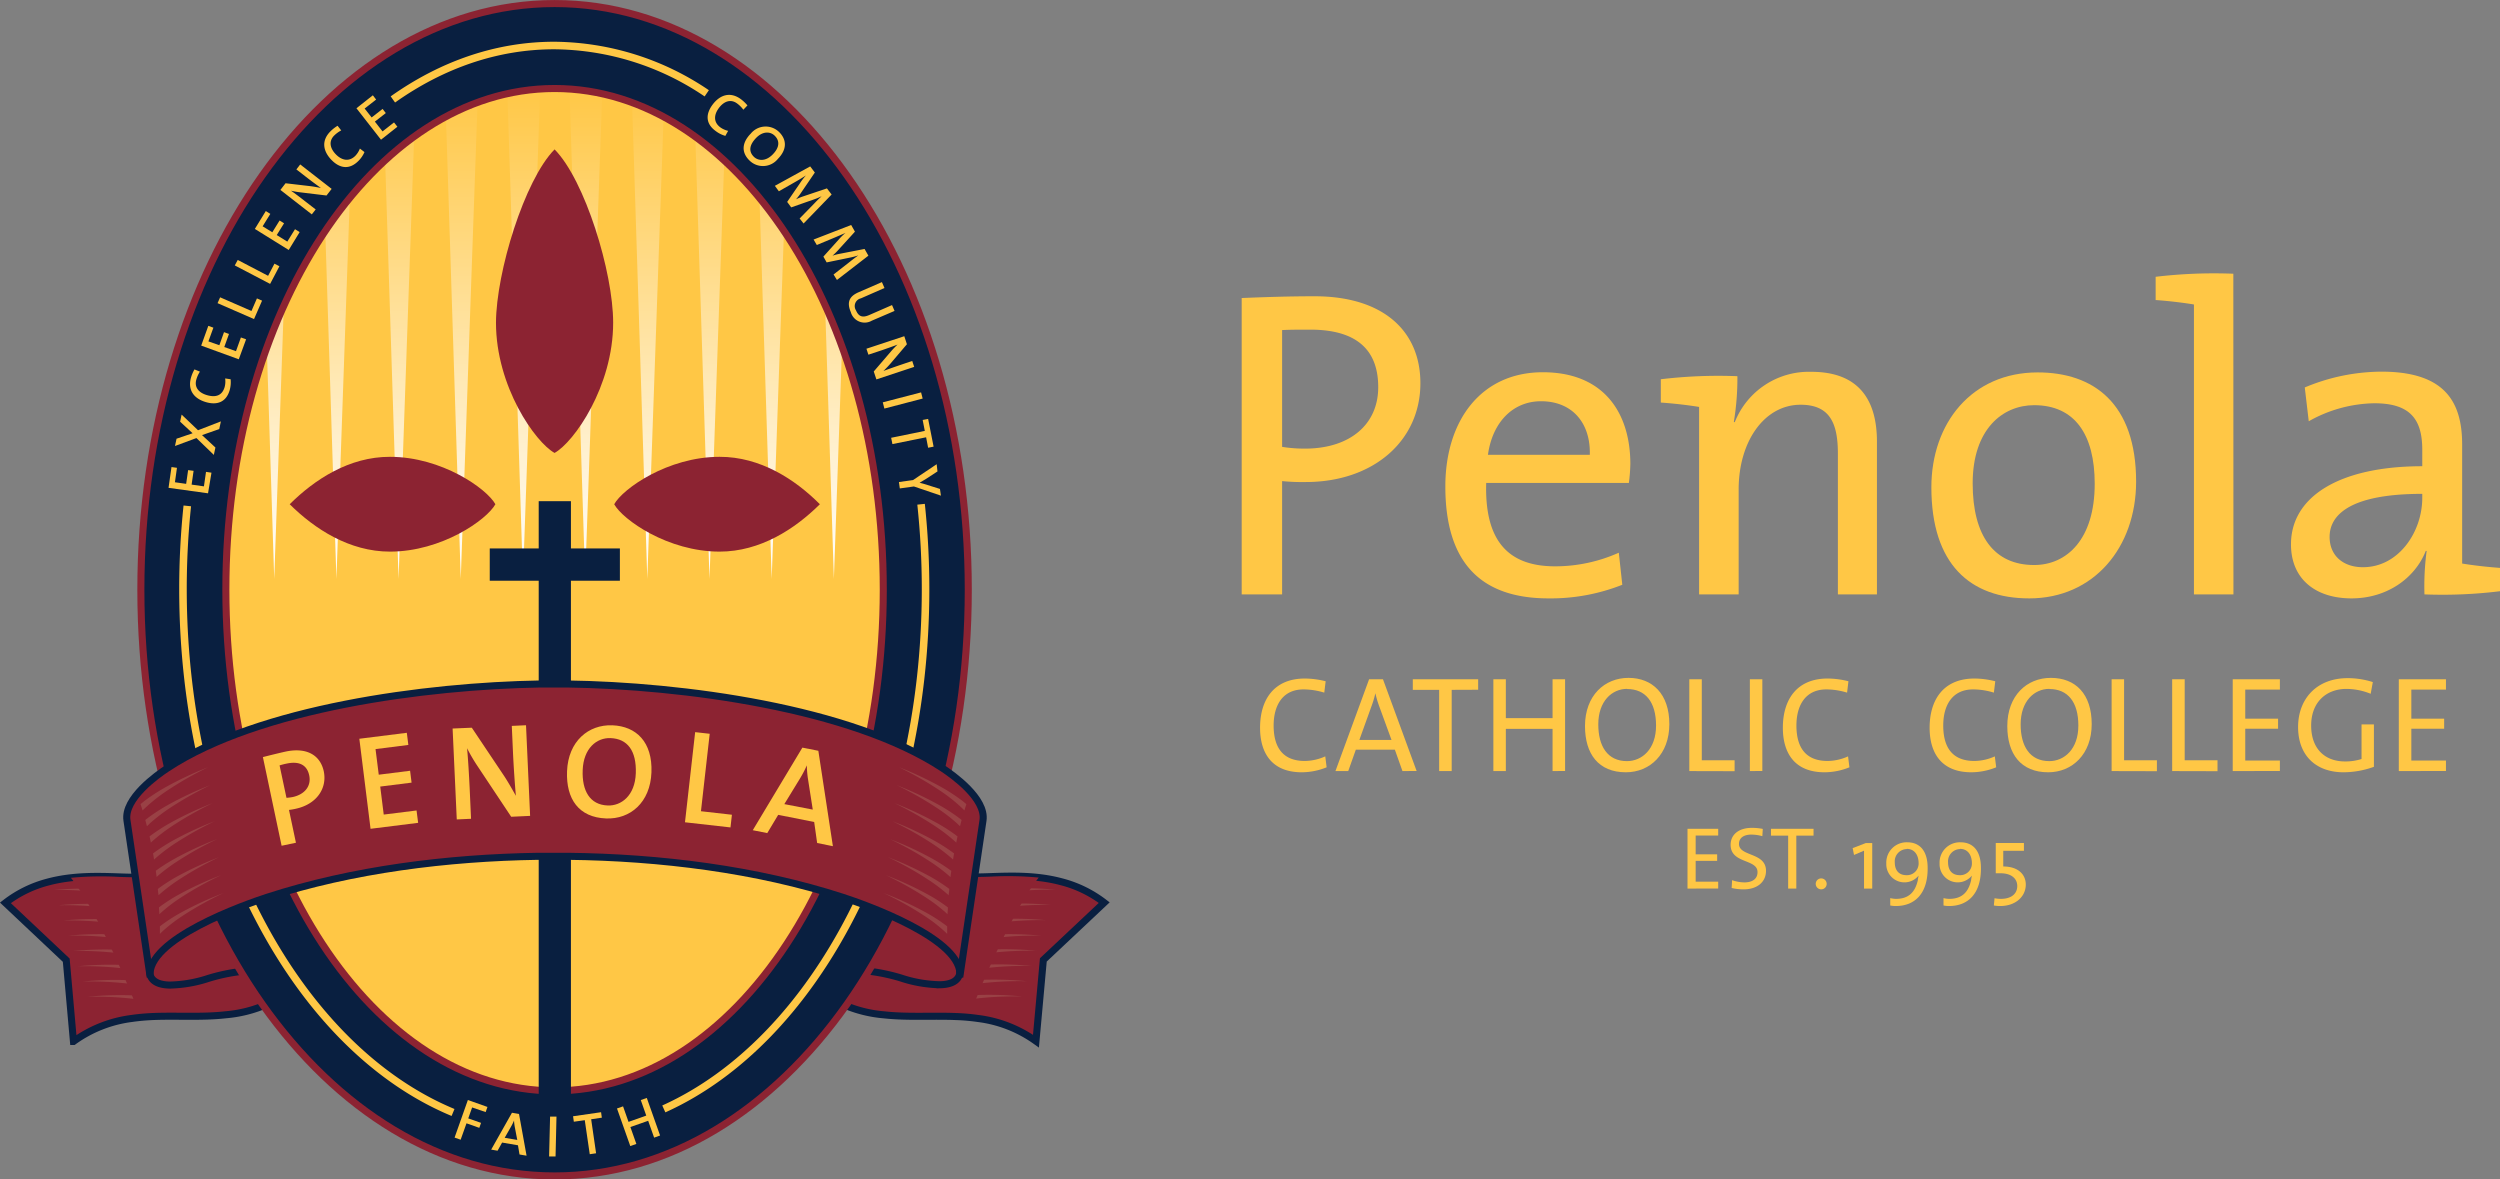 <?xml version="1.0" encoding="UTF-8"?>
<svg xmlns="http://www.w3.org/2000/svg" xmlns:xlink="http://www.w3.org/1999/xlink" viewBox="0 0 457.02 215.61">
  <rect x="0" y="0" width="457.02" height="215.61" fill="#808080" stroke="none"/>
  <defs>
    <style>.cls-1,.cls-21{fill:none;}.cls-2{isolation:isolate;}.cls-23,.cls-3,.cls-5,.cls-6{fill:#8c2332;}.cls-3,.cls-6{stroke:#091f40;}.cls-20,.cls-21,.cls-3,.cls-6{stroke-miterlimit:10;}.cls-20,.cls-3,.cls-6{stroke-width:1.29px;}.cls-4{fill:#994145;}.cls-5,.cls-6,.cls-9{mix-blend-mode:multiply;}.cls-7{fill:#ffc745;}.cls-8{clip-path:url(#clip-path);}.cls-10{fill:url(#linear-gradient);}.cls-11{fill:url(#linear-gradient-2);}.cls-12{fill:url(#linear-gradient-3);}.cls-13{fill:url(#linear-gradient-4);}.cls-14{fill:url(#linear-gradient-5);}.cls-15{fill:url(#linear-gradient-6);}.cls-16{fill:url(#linear-gradient-7);}.cls-17{fill:url(#linear-gradient-8);}.cls-18{fill:url(#linear-gradient-9);}.cls-19{fill:url(#linear-gradient-10);}.cls-20,.cls-22{fill:#091f40;}.cls-20{stroke:#8c2332;}.cls-21{stroke:#ffc745;stroke-width:1.38px;}</style>
    <clipPath id="clip-path" transform="translate(-69.62 -312.82)">
      <ellipse class="cls-1" cx="171.04" cy="420.63" rx="67.86" ry="99.39"></ellipse>
    </clipPath>
    <linearGradient id="linear-gradient" x1="95.74" y1="105.84" x2="95.74" y2="15.96" gradientUnits="userSpaceOnUse">
      <stop offset="0" stop-color="#fff"></stop>
      <stop offset="1" stop-color="#ffc745"></stop>
    </linearGradient>
    <linearGradient id="linear-gradient-2" x1="84.38" y1="105.84" x2="84.38" y2="15.96" xlink:href="#linear-gradient"></linearGradient>
    <linearGradient id="linear-gradient-3" x1="73.01" y1="105.84" x2="73.01" y2="15.96" xlink:href="#linear-gradient"></linearGradient>
    <linearGradient id="linear-gradient-4" x1="61.64" y1="105.84" x2="61.64" y2="15.96" xlink:href="#linear-gradient"></linearGradient>
    <linearGradient id="linear-gradient-5" x1="50.27" y1="105.84" x2="50.27" y2="15.96" xlink:href="#linear-gradient"></linearGradient>
    <linearGradient id="linear-gradient-6" x1="152.58" y1="105.84" x2="152.58" y2="15.96" xlink:href="#linear-gradient"></linearGradient>
    <linearGradient id="linear-gradient-7" x1="141.21" y1="105.84" x2="141.21" y2="15.96" xlink:href="#linear-gradient"></linearGradient>
    <linearGradient id="linear-gradient-8" x1="129.85" y1="105.84" x2="129.85" y2="15.96" xlink:href="#linear-gradient"></linearGradient>
    <linearGradient id="linear-gradient-9" x1="118.48" y1="105.84" x2="118.48" y2="15.96" xlink:href="#linear-gradient"></linearGradient>
    <linearGradient id="linear-gradient-10" x1="107.11" y1="105.84" x2="107.11" y2="15.96" xlink:href="#linear-gradient"></linearGradient>
  </defs>
  <title>penola_id_hor_cmyk_rev</title>
  <g class="cls-2">
    <g id="Layer_1" data-name="Layer 1">
      <path class="cls-3" d="M231.87,466.71a5.64,5.64,0,0,0,2.18,4.13c2.68,1.94,7.4,2.07,10.9,2.23,2.66.12,4.44.05,5.85,0,4-.14,8.41-.25,12.88.95a21.67,21.67,0,0,1,7.8,3.81L260.35,488.3,259,503.15A23.06,23.06,0,0,0,248.36,499a36.44,36.44,0,0,0-3.81-.34c-4.44-.19-9,.16-13.33-.32a23.57,23.57,0,0,1-7.55-1.92c-1.09-.55-3.18-1.9-2.42-3.8C224.56,484.26,231.87,466.71,231.87,466.71Z" transform="translate(-69.62 -312.82)"></path>
      <path class="cls-4" d="M250.41,476.63a31.4,31.4,0,0,1,4-.76,62.15,62.15,0,0,1,8.19-.41,61.17,61.17,0,0,0-8.24-.2,32.39,32.39,0,0,0-4.14.47c-.27,0-.53.11-.8.18,0,.35-.07.71-.11,1.06C249.66,476.85,250,476.73,250.41,476.63Z" transform="translate(-69.62 -312.82)"></path>
      <path class="cls-4" d="M249.54,479.41a29.57,29.57,0,0,1,4-.76,60.25,60.25,0,0,1,8.18-.4,61.17,61.17,0,0,0-8.24-.21,30.36,30.36,0,0,0-4.13.47l-.27.06c0,.34-.11.68-.17,1Z" transform="translate(-69.62 -312.82)"></path>
      <path class="cls-4" d="M248.68,482.19a29.14,29.14,0,0,1,4-.76,61.84,61.84,0,0,1,8.17-.39,62.66,62.66,0,0,0-8.23-.22,30.08,30.08,0,0,0-4,.45c-.07.33-.15.67-.22,1Z" transform="translate(-69.62 -312.82)"></path>
      <path class="cls-4" d="M247.82,485a30.57,30.57,0,0,1,4-.75,61.83,61.83,0,0,1,8.17-.38,60.92,60.92,0,0,0-8.22-.23A31.51,31.51,0,0,0,248,484c-.08.32-.18.65-.26,1Z" transform="translate(-69.62 -312.82)"></path>
      <path class="cls-4" d="M250.92,487a61.75,61.75,0,0,1,8.17-.37,60.92,60.92,0,0,0-8.22-.24,32,32,0,0,0-3.62.39c-.09.32-.18.64-.29,1A29.12,29.12,0,0,1,250.92,487Z" transform="translate(-69.62 -312.82)"></path>
      <path class="cls-4" d="M246.09,490.52a29.12,29.12,0,0,1,4-.75,61.67,61.67,0,0,1,8.16-.36,62.41,62.41,0,0,0-8.21-.25,32.12,32.12,0,0,0-3.64.39c-.11.33-.21.66-.33,1Z" transform="translate(-69.62 -312.82)"></path>
      <path class="cls-4" d="M245.22,493.29a30.55,30.55,0,0,1,4-.74,61.45,61.45,0,0,1,8.15-.35,62.26,62.26,0,0,0-8.2-.26,31,31,0,0,0-3.82.41c-.13.35-.26.69-.4,1Z" transform="translate(-69.62 -312.82)"></path>
      <path class="cls-4" d="M248.27,494.72a28.86,28.86,0,0,0-4.12.46h0l-.5,1.11.73-.22a30.4,30.4,0,0,1,4-.74,61.45,61.45,0,0,1,8.15-.34A60.58,60.58,0,0,0,248.27,494.72Z" transform="translate(-69.62 -312.82)"></path>
      <path class="cls-5" d="M231.87,466.71a5.64,5.64,0,0,0,2.18,4.13c2.68,1.94,7.4,2.07,10.9,2.23,2.66.12,4.44.05,5.85,0a58.25,58.25,0,0,1,8.71.18c-3.88,4.78-9,15.94-11.93,23.37-.5-.05-1-.1-1.52-.12-4.6-.23-9.34.08-13.8-.45a25.06,25.06,0,0,1-7.83-2c-.91-.45-2.46-1.43-2.66-2.77C225.27,482.56,231.87,466.71,231.87,466.71Z" transform="translate(-69.62 -312.82)"></path>
      <path class="cls-6" d="M221.25,492.59l8.54-21.49c5.6,1.16,14.9,7.78,15.38,17.41-.41.92.16,1.84-.25,2.75-.63,1.39-2.48,1.56-3.46,1.58a23.93,23.93,0,0,1-7.15-1.24,34.31,34.31,0,0,0-6.93-1.35,8.62,8.62,0,0,0-4.79.77A3.23,3.23,0,0,0,221.25,492.59Z" transform="translate(-69.62 -312.82)"></path>
      <path class="cls-3" d="M110.22,466.76a5.67,5.67,0,0,1-2.19,4.13c-2.68,1.95-7.39,2.07-10.9,2.23-2.66.12-4.43.05-5.84,0-4-.14-8.42-.25-12.89.94a21.55,21.55,0,0,0-7.79,3.81l11.12,10.48,1.32,14.86A23.11,23.11,0,0,1,93.72,499c1.25-.18,2.52-.29,3.82-.35,4.43-.18,9,.17,13.33-.32a23.5,23.5,0,0,0,7.54-1.91c1.1-.56,3.18-1.9,2.43-3.81C117.52,484.31,110.22,466.76,110.22,466.76Z" transform="translate(-69.62 -312.82)"></path>
      <path class="cls-4" d="M91.68,476.69a29.57,29.57,0,0,0-4-.76,62,62,0,0,0-8.18-.42,62.75,62.75,0,0,1,8.23-.19,30.51,30.51,0,0,1,4.14.47l.81.17c0,.36.06.71.11,1.07C92.43,476.9,92.05,476.79,91.68,476.69Z" transform="translate(-69.62 -312.82)"></path>
      <path class="cls-4" d="M92.54,479.46a30.72,30.72,0,0,0-4-.75,61.91,61.91,0,0,0-8.18-.41,62.71,62.71,0,0,1,8.23-.2,30.69,30.69,0,0,1,4.14.47l.27.06c0,.34.11.68.16,1Z" transform="translate(-69.62 -312.82)"></path>
      <path class="cls-4" d="M93.4,482.24a29.12,29.12,0,0,0-4-.75,63.42,63.42,0,0,0-8.17-.4,61,61,0,0,1,8.23-.21,30.23,30.23,0,0,1,4,.45c.06.33.14.66.22,1Z" transform="translate(-69.62 -312.82)"></path>
      <path class="cls-4" d="M94.27,485a29.41,29.41,0,0,0-4-.75,61.67,61.67,0,0,0-8.17-.39,62.71,62.71,0,0,1,8.23-.22,31.71,31.71,0,0,1,3.73.4c.08.33.17.65.26,1Z" transform="translate(-69.62 -312.82)"></path>
      <path class="cls-4" d="M91.16,487.05a61.6,61.6,0,0,0-8.16-.38,62.41,62.41,0,0,1,8.21-.23,31.51,31.51,0,0,1,3.62.38c.09.33.19.65.29,1A30.72,30.72,0,0,0,91.16,487.05Z" transform="translate(-69.62 -312.82)"></path>
      <path class="cls-4" d="M96,490.57a30.87,30.87,0,0,0-4-.74,61.6,61.6,0,0,0-8.16-.37,62.41,62.41,0,0,1,8.21-.24,30,30,0,0,1,3.64.39c.12.32.21.65.33,1Z" transform="translate(-69.62 -312.82)"></path>
      <path class="cls-4" d="M96.86,493.35a27.64,27.64,0,0,0-4-.74,63.35,63.35,0,0,0-8.16-.36A62.41,62.41,0,0,1,93,492a30.8,30.8,0,0,1,3.81.41c.14.34.26.69.4,1Z" transform="translate(-69.62 -312.82)"></path>
      <path class="cls-4" d="M93.82,494.78a28.84,28.84,0,0,1,4.12.45h0c.16.37.32.74.5,1.11l-.73-.22a27.52,27.52,0,0,0-4-.74,59.65,59.65,0,0,0-8.14-.34A60.53,60.53,0,0,1,93.82,494.78Z" transform="translate(-69.62 -312.82)"></path>
      <path class="cls-5" d="M110.22,466.76a5.67,5.67,0,0,1-2.19,4.13c-2.68,1.95-7.39,2.07-10.9,2.23-2.66.12-4.43.05-5.84,0a58.18,58.18,0,0,0-8.71.17c3.88,4.79,9,15.94,11.92,23.37.51,0,1-.09,1.52-.11,4.6-.23,9.34.07,13.81-.45a25.41,25.41,0,0,0,7.83-2c.91-.46,2.45-1.43,2.65-2.77C116.81,482.61,110.22,466.76,110.22,466.76Z" transform="translate(-69.62 -312.82)"></path>
      <path class="cls-6" d="M120.84,492.65l-8.55-21.5c-5.59,1.17-14.9,7.79-15.38,17.42.41.92-.15,1.84.26,2.75.63,1.39,2.47,1.55,3.46,1.58a24.13,24.13,0,0,0,7.14-1.24,34.44,34.44,0,0,1,6.93-1.36,8.71,8.71,0,0,1,4.79.78A3.24,3.24,0,0,1,120.84,492.65Z" transform="translate(-69.62 -312.82)"></path>
      <ellipse class="cls-7" cx="101.43" cy="107.81" rx="67.86" ry="99.39"></ellipse>
      <g class="cls-8">
        <g class="cls-9">
          <polygon class="cls-10" points="98.77 15.96 95.6 105.84 92.72 15.96 98.77 15.96"></polygon>
          <polygon class="cls-11" points="87.4 15.96 84.23 105.84 81.35 15.96 87.4 15.96"></polygon>
          <polygon class="cls-12" points="76.03 15.96 72.86 105.84 69.98 15.96 76.03 15.96"></polygon>
          <polygon class="cls-13" points="64.66 15.96 61.5 105.84 58.62 15.96 64.66 15.96"></polygon>
          <polygon class="cls-14" points="53.29 15.96 50.13 105.84 47.25 15.96 53.29 15.96"></polygon>
          <polygon class="cls-15" points="155.6 15.96 152.44 105.84 149.56 15.96 155.6 15.96"></polygon>
          <polygon class="cls-16" points="144.24 15.96 141.07 105.84 138.19 15.96 144.24 15.96"></polygon>
          <polygon class="cls-17" points="132.87 15.96 129.7 105.84 126.82 15.96 132.87 15.96"></polygon>
          <polygon class="cls-18" points="121.5 15.96 118.33 105.84 115.46 15.96 121.5 15.96"></polygon>
          <polygon class="cls-19" points="110.13 15.96 106.97 105.84 104.09 15.96 110.13 15.96"></polygon>
        </g>
      </g>
      <path class="cls-20" d="M171,527.79c-41.7,0-75.63-48.08-75.63-107.16S129.34,313.47,171,313.47s75.63,48.07,75.63,107.16S212.75,527.79,171,527.79ZM171,329c-33.13,0-60.09,41.1-60.09,91.62s27,91.62,60.09,91.62,60.09-41.1,60.09-91.62S204.18,329,171,329Z" transform="translate(-69.62 -312.82)"></path>
      <path class="cls-21" d="M238,405a146.63,146.63,0,0,1,.82,15.54c0,44.7-20.14,82.51-47.85,95" transform="translate(-69.62 -312.82)"></path>
      <path class="cls-21" d="M141.44,331c8.92-6.32,18.93-9.86,29.5-9.86a50.23,50.23,0,0,1,27.88,8.74" transform="translate(-69.62 -312.82)"></path>
      <path class="cls-21" d="M152.44,516.19C124,504.39,103.07,466,103.07,420.52a146.26,146.26,0,0,1,.79-15.22" transform="translate(-69.62 -312.82)"></path>
      <path class="cls-7" d="M200.46,336.78c-2-1.45-1.74-3.25-.59-4.81,1.35-1.82,3.25-2.46,5.22-1a7.31,7.31,0,0,1,1.17,1.12l-.75.79a5.22,5.22,0,0,0-1.12-1.13c-1.22-.91-2.47-.38-3.37.84s-1,2.56.28,3.51a4,4,0,0,0,1.43.64l-.51.92A5.25,5.25,0,0,1,200.46,336.78Z" transform="translate(-69.62 -312.82)"></path>
      <path class="cls-7" d="M206.63,342.16c-1.58-1.55-1.33-3.32.24-4.92a3.51,3.51,0,0,1,5.18-.28c1.4,1.38,1.48,3.17-.23,4.91A3.5,3.5,0,0,1,206.63,342.16Zm4.61-4.53c-.8-.79-2.16-.86-3.38.39s-1.45,2.45-.43,3.46c.77.75,2.14.89,3.42-.4S212.21,338.58,211.24,337.63Z" transform="translate(-69.62 -312.82)"></path>
      <path class="cls-7" d="M215.8,352.76l2.74-2.81c.54-.57.93-.93,1.28-1.26l0,0a11.67,11.67,0,0,1-1.36.57l-4.2,1.47-.74-1,2.34-3.42a11.77,11.77,0,0,1,1.09-1.42v0c-.53.35-1,.63-1.62,1L212,347.79l-.73-1,6.46-3.55.85,1.12-2.5,3.67a11.77,11.77,0,0,1-.94,1.22v0a12.22,12.22,0,0,1,1.39-.56l4.26-1.43.86,1.12-5.13,5.3Z" transform="translate(-69.62 -312.82)"></path>
      <path class="cls-7" d="M222,363l3.09-2.41c.61-.49,1.05-.8,1.43-1.08v0a11.81,11.81,0,0,1-1.42.38l-4.36.9-.6-1.06,2.77-3.08a11.58,11.58,0,0,1,1.27-1.26h0c-.57.27-1.1.48-1.74.76l-3.5,1.46-.59-1,6.87-2.66.69,1.22-3,3.3a12.49,12.49,0,0,1-1.1,1.09v0a9.93,9.93,0,0,1,1.45-.37l4.41-.86.7,1.23L222.62,364Z" transform="translate(-69.62 -312.82)"></path>
      <path class="cls-7" d="M225.16,369.89c-.91-2.1.05-3,1.27-3.58l4.41-1.92.47,1.08L227,367.36a1.45,1.45,0,0,0-.89,2.21c.47,1.09,1.14,1.39,2.39.85l4.19-1.83.46,1.07L229,371.44A2.62,2.62,0,0,1,225.16,369.89Z" transform="translate(-69.62 -312.82)"></path>
      <path class="cls-7" d="M229.35,380.73l3.15-3.67a16.13,16.13,0,0,1,1.2-1.25c-.66.27-2.06.75-3,1.08l-2.33.77-.36-1.09,6.92-2.29.48,1.47-3,3.53c-.41.48-.87.94-1.29,1.36.77-.3,2.25-.82,3.26-1.16l2-.68.36,1.09-6.91,2.29Z" transform="translate(-69.62 -312.82)"></path>
      <path class="cls-7" d="M231,386.37l7-1.82.29,1.13-7,1.83Z" transform="translate(-69.62 -312.82)"></path>
      <path class="cls-7" d="M238.92,392.76,232.76,394l-.23-1.15,6.15-1.26-.39-2,1-.19,1,5.07-1,.2Z" transform="translate(-69.62 -312.82)"></path>
      <path class="cls-7" d="M236.69,401.75l-2.58.36-.16-1.17,2.58-.36,4.32-2.9L241,399l-2.13,1.39c-.4.25-.78.48-1.14.68v0c.45.1.94.25,1.43.41l2.29.72.18,1.23Z" transform="translate(-69.62 -312.82)"></path>
      <path class="cls-7" d="M155.93,515.27l-.71,2,2.34.82-.32.91-2.34-.83-1.07,3-1.11-.39,2.43-6.87,3.58,1.27-.33.94Z" transform="translate(-69.62 -312.82)"></path>
      <path class="cls-7" d="M164.59,523.87l-.28-1.68-2.9-.5-.83,1.49-1.17-.2,3.8-6.74,1.29.22,1.38,7.63Zm-.87-5.06a8.76,8.76,0,0,1-.13-1.16h0a8.16,8.16,0,0,1-.52,1.08l-1.19,2.09,2.3.39Z" transform="translate(-69.62 -312.82)"></path>
      <path class="cls-7" d="M170,524.23l.18-7.29,1.17,0-.17,7.29Z" transform="translate(-69.62 -312.82)"></path>
      <path class="cls-7" d="M177.69,517.43l.9,6.22-1.16.17-.91-6.22-2,.28-.14-1,5.12-.74.14,1Z" transform="translate(-69.62 -312.82)"></path>
      <path class="cls-7" d="M189.2,520.79l-1.09-3.08-3.25,1.14,1.09,3.09-1.11.39-2.43-6.87,1.11-.39,1,2.84,3.24-1.15-1-2.84,1.1-.39,2.43,6.87Z" transform="translate(-69.62 -312.82)"></path>
      <path class="cls-7" d="M107.65,403l-7.22-1,.54-3.8,1,.14-.37,2.64,2.05.29.36-2.51,1,.13-.36,2.52,2.25.32.38-2.65,1,.15Z" transform="translate(-69.62 -312.82)"></path>
      <path class="cls-7" d="M109.7,391.26l-3.15,1.1,2.45,2.27-.29,1.35-3.18-3.08-3.92,1.45.28-1.33,2.94-1-2.28-2.11.27-1.3,3,2.86,4.18-1.62Z" transform="translate(-69.62 -312.82)"></path>
      <path class="cls-7" d="M111.62,384.1c-.66,2.34-2.42,2.78-4.29,2.25-2.18-.61-3.46-2.15-2.79-4.51a6.81,6.81,0,0,1,.63-1.49l1,.41a5.25,5.25,0,0,0-.66,1.45c-.42,1.47.52,2.45,2,2.86,1.63.46,2.75,0,3.18-1.51a4,4,0,0,0,.09-1.56l1,.15A5.36,5.36,0,0,1,111.62,384.1Z" transform="translate(-69.62 -312.82)"></path>
      <path class="cls-7" d="M113.27,378.5,106.4,376l1.3-3.61.93.33-.91,2.51,2,.7.85-2.39.91.33-.86,2.39,2.14.76.9-2.51.95.34Z" transform="translate(-69.62 -312.82)"></path>
      <path class="cls-7" d="M116.06,371.15l-6.67-2.91.47-1.07,5.73,2.5,1-2.3.94.41Z" transform="translate(-69.62 -312.82)"></path>
      <path class="cls-7" d="M119,364.72l-6.46-3.38.54-1,5.55,2.9,1.16-2.22.91.47Z" transform="translate(-69.62 -312.82)"></path>
      <path class="cls-7" d="M122.4,358.52l-6.19-3.85,2-3.27.83.52-1.41,2.27,1.77,1.09,1.33-2.15.82.51-1.34,2.15,1.93,1.2,1.41-2.27.85.53Z" transform="translate(-69.62 -312.82)"></path>
      <path class="cls-7" d="M129.31,348.56l-4.8-.58a15.3,15.3,0,0,1-1.7-.3c.59.4,1.77,1.29,2.58,1.93l1.94,1.5-.71.9-5.74-4.47.94-1.22,4.61.54c.63.08,1.27.21,1.85.32-.68-.48-1.94-1.41-2.78-2.07l-1.7-1.32.7-.91,5.75,4.47Z" transform="translate(-69.62 -312.82)"></path>
      <path class="cls-7" d="M135.13,342.25c-1.72,1.72-3.47,1.25-4.84-.12-1.61-1.61-2-3.58-.24-5.32a7.08,7.08,0,0,1,1.28-1l.67.85a5.55,5.55,0,0,0-1.29.94c-1.07,1.08-.73,2.39.34,3.47s2.4,1.36,3.52.24a4,4,0,0,0,.84-1.33l.84.64A5.2,5.2,0,0,1,135.13,342.25Z" transform="translate(-69.62 -312.82)"></path>
      <path class="cls-7" d="M139.27,338.36l-4.49-5.75,3-2.37.6.78-2.1,1.64,1.28,1.63,2-1.56.59.76-2,1.56,1.4,1.79,2.1-1.64.62.79Z" transform="translate(-69.62 -312.82)"></path>
      <polygon class="cls-22" points="113.32 100.26 104.37 100.26 104.37 91.62 98.48 91.62 98.48 100.26 89.53 100.26 89.53 106.16 98.48 106.16 98.48 200.34 104.37 200.34 104.37 106.16 113.32 106.16 113.32 100.26"></polygon>
      <path class="cls-23" d="M122.58,405c4.54,4.5,10.89,8.66,18.33,8.66,9.47,0,17.71-5.83,19.27-8.66h0c-1.56-2.84-9.8-8.67-19.27-8.67C133.47,396.31,127.12,400.48,122.58,405Z" transform="translate(-69.62 -312.82)"></path>
      <path class="cls-23" d="M219.5,405c-4.54,4.5-10.88,8.66-18.33,8.66-9.47,0-17.7-5.83-19.27-8.66h0c1.57-2.84,9.8-8.67,19.27-8.67C208.62,396.31,215,400.48,219.5,405Z" transform="translate(-69.62 -312.82)"></path>
      <path class="cls-23" d="M171,340.13c5.56,5.61,10.71,22.47,10.71,31.67,0,11.71-7.2,21.89-10.71,23.82h0c-3.5-1.93-10.71-12.11-10.71-23.82C160.33,362.6,165.48,345.74,171,340.13Z" transform="translate(-69.62 -312.82)"></path>
      <path class="cls-3" d="M249.32,462.8c.59-4-5.55-8.33-7.4-9.55-16.81-11.06-47.7-15.1-68.55-15.39-1.62,0-3.11,0-5.05,0-20.84.35-51.41,4.4-68.09,15.38-1.86,1.22-8,5.56-7.4,9.55q2.2,14.9,4.25,28.66c-1-6.91,17.7-13.41,21.39-14.61,15.57-5.06,32.95-7.22,49.44-7.48,1.88,0,3.79,0,5.65,0,16.68.2,34.33,2.36,50.12,7.49,3.69,1.2,22.41,7.7,21.39,14.61Q247.11,477.67,249.32,462.8Z" transform="translate(-69.62 -312.82)"></path>
      <path class="cls-4" d="M96.63,460.09a31,31,0,0,1,3.46-2.68,63.16,63.16,0,0,1,7.58-4.34,63.94,63.94,0,0,0-7.91,3.73A34.16,34.16,0,0,0,96,459.26l-.69.56c.13.39.25.77.37,1.15C96,460.67,96.32,460.37,96.63,460.09Z" transform="translate(-69.62 -312.82)"></path>
      <path class="cls-4" d="M97,463.36a31.85,31.85,0,0,1,3.45-2.68,63.93,63.93,0,0,1,7.59-4.32,62.46,62.46,0,0,0-7.91,3.72,32.67,32.67,0,0,0-3.72,2.45l-.23.19.3,1.14C96.68,463.69,96.85,463.52,97,463.36Z" transform="translate(-69.62 -312.82)"></path>
      <path class="cls-4" d="M97.44,466.63a31.09,31.09,0,0,1,3.45-2.67,63,63,0,0,1,7.58-4.31,62.39,62.39,0,0,0-7.91,3.71,32.73,32.73,0,0,0-3.6,2.36c.09.38.16.76.24,1.14Z" transform="translate(-69.62 -312.82)"></path>
      <path class="cls-4" d="M97.84,469.9a31.93,31.93,0,0,1,3.44-2.67,63.71,63.71,0,0,1,7.59-4.29,62.26,62.26,0,0,0-7.91,3.69,34,34,0,0,0-3.36,2.2c.07.37.12.75.18,1.13Z" transform="translate(-69.62 -312.82)"></path>
      <path class="cls-4" d="M101.68,470.51a62.27,62.27,0,0,1,7.59-4.28,60.84,60.84,0,0,0-7.91,3.68A31.84,31.84,0,0,0,98.1,472l.15,1.13A30.43,30.43,0,0,1,101.68,470.51Z" transform="translate(-69.62 -312.82)"></path>
      <path class="cls-4" d="M98.64,476.44a30.54,30.54,0,0,1,3.44-2.65,60.9,60.9,0,0,1,7.59-4.27,62.06,62.06,0,0,0-7.91,3.66,32.3,32.3,0,0,0-3.28,2.14c0,.39.09.77.12,1.16Z" transform="translate(-69.62 -312.82)"></path>
      <path class="cls-4" d="M99,479.72a29.49,29.49,0,0,1,3.44-2.66,62.06,62.06,0,0,1,7.59-4.25,60.64,60.64,0,0,0-7.91,3.65,29.75,29.75,0,0,0-3.44,2.24c0,.42.06.83.07,1.25Z" transform="translate(-69.62 -312.82)"></path>
      <path class="cls-4" d="M102.56,479.73a31.09,31.09,0,0,0-3.71,2.43l0,0c0,.46,0,.92,0,1.38.19-.19.39-.39.59-.57a29.41,29.41,0,0,1,3.44-2.65,60.69,60.69,0,0,1,7.59-4.24A61.86,61.86,0,0,0,102.56,479.73Z" transform="translate(-69.62 -312.82)"></path>
      <path class="cls-4" d="M245,460.09a30,30,0,0,0-3.45-2.68,63.29,63.29,0,0,0-7.59-4.34,63.94,63.94,0,0,1,7.91,3.73,34.28,34.28,0,0,1,3.73,2.46l.68.56c-.12.39-.25.77-.36,1.15C245.61,460.67,245.31,460.37,245,460.09Z" transform="translate(-69.62 -312.82)"></path>
      <path class="cls-4" d="M244.59,463.36a30,30,0,0,0-3.45-2.68,63.14,63.14,0,0,0-7.59-4.32,62.46,62.46,0,0,1,7.91,3.72,31.81,31.81,0,0,1,3.72,2.45l.23.19c-.1.38-.19.76-.29,1.14Z" transform="translate(-69.62 -312.82)"></path>
      <path class="cls-4" d="M244.19,466.63a32,32,0,0,0-3.45-2.67,63.07,63.07,0,0,0-7.59-4.31,61.75,61.75,0,0,1,7.91,3.71,30.94,30.94,0,0,1,3.6,2.36c-.08.38-.15.76-.23,1.14Z" transform="translate(-69.62 -312.82)"></path>
      <path class="cls-4" d="M243.79,469.9a32,32,0,0,0-3.45-2.67,62.93,62.93,0,0,0-7.59-4.29,61.62,61.62,0,0,1,7.91,3.69,34.11,34.11,0,0,1,3.37,2.2c-.07.37-.12.75-.19,1.13Z" transform="translate(-69.62 -312.82)"></path>
      <path class="cls-4" d="M239.94,470.51a61.53,61.53,0,0,0-7.59-4.28,60.84,60.84,0,0,1,7.91,3.68,32,32,0,0,1,3.27,2.12c-.06.38-.11.75-.15,1.13A31.47,31.47,0,0,0,239.94,470.51Z" transform="translate(-69.62 -312.82)"></path>
      <path class="cls-4" d="M243,476.44a30.65,30.65,0,0,0-3.45-2.65,60.78,60.78,0,0,0-7.58-4.27,61.93,61.93,0,0,1,7.9,3.66,31.36,31.36,0,0,1,3.29,2.14c0,.39-.09.77-.12,1.16A.08.08,0,0,1,243,476.44Z" transform="translate(-69.62 -312.82)"></path>
      <path class="cls-4" d="M242.59,479.72a29.6,29.6,0,0,0-3.45-2.66,61.2,61.2,0,0,0-7.58-4.25,60.52,60.52,0,0,1,7.9,3.65,28.92,28.92,0,0,1,3.44,2.24c0,.42-.05.83-.07,1.25Z" transform="translate(-69.62 -312.82)"></path>
      <path class="cls-4" d="M239.06,479.73a29.56,29.56,0,0,1,3.71,2.43l0,0c0,.46,0,.92,0,1.38-.2-.19-.39-.39-.6-.57a28.6,28.6,0,0,0-3.44-2.65,60.57,60.57,0,0,0-7.58-4.24A61.11,61.11,0,0,1,239.06,479.73Z" transform="translate(-69.62 -312.82)"></path>
      <path class="cls-7" d="M123.67,460.67a10.67,10.67,0,0,1-1.22.21l1.27,6-2.62.55-3.42-16.21c1.23-.31,2.62-.66,4.13-1,3.84-.82,6.35.61,7,3.61C129.46,457,127.44,459.87,123.67,460.67Zm-1.6-8.27a13.06,13.06,0,0,0-1.34.34l1.26,5.93a9.61,9.61,0,0,0,1.17-.15c2.18-.49,3.37-2,3-3.89S124.42,451.91,122.07,452.4Z" transform="translate(-69.62 -312.82)"></path>
      <path class="cls-7" d="M137.36,464.33l-2.05-16.46,8.68-1.09.28,2.22-6,.76.59,4.68,5.73-.72.27,2.17-5.73.72.64,5.12,6-.75.29,2.26Z" transform="translate(-69.62 -312.82)"></path>
      <path class="cls-7" d="M163.07,462.13,157,453a32.15,32.15,0,0,1-2-3.4c.17,1.62.37,5,.48,7.33l.25,5.57-2.61.12L152.36,446l3.51-.15,5.88,8.78c.79,1.2,1.51,2.49,2.18,3.67-.18-1.89-.42-5.44-.53-7.87l-.22-4.91,2.6-.12.75,16.57Z" transform="translate(-69.62 -312.82)"></path>
      <path class="cls-7" d="M180.42,462.44c-5-.19-7.34-3.55-7.14-8.63.21-5.49,3.92-8.57,8.29-8.4s7.35,3.06,7.14,8.6S184.81,462.61,180.42,462.44Zm.81-14.69c-2.55-.09-4.94,1.88-5.09,5.85-.15,3.76,1.3,6.35,4.57,6.47,2.45.1,5-1.77,5.14-5.9S184.32,447.87,181.23,447.75Z" transform="translate(-69.62 -312.82)"></path>
      <path class="cls-7" d="M194.84,463.14l1.86-16.48,2.66.3-1.6,14.16,5.66.64-.26,2.32Z" transform="translate(-69.62 -312.82)"></path>
      <path class="cls-7" d="M219,466.93l-.54-3.84-6.58-1.31-2,3.34-2.65-.53,9.07-15.1,2.92.58,2.66,17.44Zm-1.65-11.55a18,18,0,0,1-.23-2.65h0a21.06,21.06,0,0,1-1.27,2.43L213,459.82l5.2,1Z" transform="translate(-69.62 -312.82)"></path>
      <path class="cls-7" d="M308.33,400.94a37.56,37.56,0,0,1-4.33-.17v20.71h-7.39V367.3c4-.16,8.43-.32,13.33-.32,12.44,0,19.34,6.26,19.34,15.89C329.28,393.47,320.61,400.94,308.33,400.94Zm.8-27.86c-2,0-3.61,0-5.13.08v21.35a26,26,0,0,0,4.41.32c8-.08,13.16-4.41,13.16-11.23S317.64,373.08,309.13,373.08Z" transform="translate(-69.62 -312.82)"></path>
      <path class="cls-7" d="M367.39,401.1H341.31c-.32,10.67,4.09,15.25,12.6,15.25a28.55,28.55,0,0,0,11.64-2.49l.64,5.86a35.52,35.52,0,0,1-13.48,2.49c-12.29,0-18.87-6.42-18.87-20.47,0-12,6.5-20.87,17.82-20.87s16,7.62,16,16.77A30.46,30.46,0,0,1,367.39,401.1Zm-16.05-14.93c-5.22,0-8.91,3.93-9.71,9.79h18.62C360.41,390.1,357,386.17,351.34,386.17Z" transform="translate(-69.62 -312.82)"></path>
      <path class="cls-7" d="M386.58,389.94l.16.08a14.57,14.57,0,0,1,14-9.23c9.15,0,12,5.7,12,12.76v27.93H405.6V395.72c0-5.62-1.53-8.91-6.82-8.91-6.59,0-11.32,6.66-11.32,15.49v19.18h-7.23V387.21c-1.92-.32-4.65-.64-7-.8v-4.26a88.65,88.65,0,0,1,14-.56A48.93,48.93,0,0,1,386.58,389.94Z" transform="translate(-69.62 -312.82)"></path>
      <path class="cls-7" d="M440.59,422.21c-10.84,0-17.9-6.26-17.9-20.31,0-11.72,7.39-21,19.43-21,10.19,0,18,5.62,18,20C460.1,412.89,452.39,422.21,440.59,422.21Zm.88-35.32c-5.77,0-11.23,4.41-11.23,14.29,0,9.63,3.93,14.93,11.23,14.93,5.95,0,11.08-4.66,11.08-14.85C452.55,392.19,448.86,386.89,441.47,386.89Z" transform="translate(-69.62 -312.82)"></path>
      <path class="cls-7" d="M477.91,421.48h-7.22v-53c-1.93-.32-4.66-.65-7-.81v-4.25a90.45,90.45,0,0,1,14.2-.56Z" transform="translate(-69.62 -312.82)"></path>
      <path class="cls-7" d="M512.83,421.48a49.28,49.28,0,0,1,.4-7.94h-.16c-1.93,4.89-7,8.67-13.57,8.67s-11.07-3.53-11.07-9.88c0-8.75,8.91-14.28,24-14.28v-3c0-5.54-2.17-8.51-8.75-8.51a25.08,25.08,0,0,0-12,3.29l-.73-6.18a36.54,36.54,0,0,1,14-2.89c11.48,0,14.77,5.38,14.77,13.32v21.76c1.93.32,4.66.64,7,.8v4.25A86.15,86.15,0,0,1,512.83,421.48Zm-.4-18.38c-13.89,0-16.94,4.26-16.94,7.87,0,3.37,2.41,5.54,6.1,5.54,6.5,0,10.84-6.42,10.84-12.68Z" transform="translate(-69.62 -312.82)"></path>
      <path class="cls-7" d="M307.59,454c-5.39,0-7.62-3.43-7.62-8.14,0-5.12,2.53-9,8.19-9a15.83,15.83,0,0,1,3.8.5l-.25,2.08a13,13,0,0,0-3.8-.59c-3.82,0-5.46,2.93-5.46,6.6,0,4.13,1.79,6.48,5.69,6.48a9.32,9.32,0,0,0,3.75-.84l.25,2A12.22,12.22,0,0,1,307.59,454Z" transform="translate(-69.62 -312.82)"></path>
      <path class="cls-7" d="M326,453.78l-1.39-3.92h-7.13l-1.39,3.92h-2.34L319.9,437h2.54l6.15,16.76Zm-4.2-11.72a18.54,18.54,0,0,1-.75-2.51h0a18.76,18.76,0,0,1-.77,2.54l-2.16,6H324Z" transform="translate(-69.62 -312.82)"></path>
      <path class="cls-7" d="M335,438.93v14.85h-2.29V438.93h-4.82V437h11.95v1.91Z" transform="translate(-69.62 -312.82)"></path>
      <path class="cls-7" d="M353.44,453.78v-7.72H344.9v7.72h-2.28V437h2.28v7.1h8.54V437h2.29v16.76Z" transform="translate(-69.62 -312.82)"></path>
      <path class="cls-7" d="M366.84,454c-5,0-7.47-3.35-7.47-8.44,0-5.59,3.58-8.82,7.95-8.82s7.47,2.93,7.47,8.45S371.22,454,366.84,454Zm.23-15.25c-2.78,0-5.27,2.26-5.27,6.49,0,4,1.69,6.72,5.24,6.72,2.74,0,5.32-2.18,5.32-6.5S370.42,438.78,367.07,438.78Z" transform="translate(-69.62 -312.82)"></path>
      <path class="cls-7" d="M378.44,453.78V437h2.28v14.8h6v2Z" transform="translate(-69.62 -312.82)"></path>
      <path class="cls-7" d="M389.51,453.78V437h2.28v16.76Z" transform="translate(-69.62 -312.82)"></path>
      <path class="cls-7" d="M403.16,454c-5.39,0-7.62-3.43-7.62-8.14,0-5.12,2.53-9,8.19-9a15.76,15.76,0,0,1,3.8.5l-.25,2.08a13,13,0,0,0-3.79-.59c-3.83,0-5.47,2.93-5.47,6.6,0,4.13,1.79,6.48,5.69,6.48a9.24,9.24,0,0,0,3.75-.84l.25,2A12.22,12.22,0,0,1,403.16,454Z" transform="translate(-69.62 -312.82)"></path>
      <path class="cls-7" d="M430,454c-5.39,0-7.63-3.43-7.63-8.14,0-5.12,2.53-9,8.2-9a15.83,15.83,0,0,1,3.8.5l-.25,2.08a13,13,0,0,0-3.8-.59c-3.83,0-5.46,2.93-5.46,6.6,0,4.13,1.78,6.48,5.68,6.48a9.24,9.24,0,0,0,3.75-.84l.25,2A12.21,12.21,0,0,1,430,454Z" transform="translate(-69.62 -312.82)"></path>
      <path class="cls-7" d="M444.05,454c-5,0-7.48-3.35-7.48-8.44,0-5.59,3.58-8.82,7.95-8.82,4.52,0,7.48,2.93,7.48,8.45S448.42,454,444.05,454Zm.22-15.25c-2.78,0-5.26,2.26-5.26,6.49,0,4,1.69,6.72,5.24,6.72,2.73,0,5.31-2.18,5.31-6.5S447.62,438.78,444.27,438.78Z" transform="translate(-69.62 -312.82)"></path>
      <path class="cls-7" d="M455.64,453.78V437h2.28v14.8h6v2Z" transform="translate(-69.62 -312.82)"></path>
      <path class="cls-7" d="M466.71,453.78V437H469v14.8h6v2Z" transform="translate(-69.62 -312.82)"></path>
      <path class="cls-7" d="M477.78,453.78V437h8.62v1.89h-6.33v5.31h6v1.84h-6v5.81h6.33v1.91Z" transform="translate(-69.62 -312.82)"></path>
      <path class="cls-7" d="M503,439.65a11.88,11.88,0,0,0-4.47-.89c-3.45,0-6.41,2.23-6.41,6.7,0,4.18,2.44,6.56,6.21,6.56a9.68,9.68,0,0,0,3-.45v-6.33h2.26V453a16.59,16.59,0,0,1-5.54,1c-5.07,0-8.32-3.08-8.32-8.27s3.43-8.94,9.07-8.94a15.13,15.13,0,0,1,4.59.72Z" transform="translate(-69.62 -312.82)"></path>
      <path class="cls-7" d="M508.14,453.78V437h8.62v1.89h-6.33v5.31h6v1.84h-6v5.81h6.33v1.91Z" transform="translate(-69.62 -312.82)"></path>
      <path class="cls-7" d="M378.11,475.26V464.33h5.61v1.23H379.6V469h3.93v1.19H379.6V474h4.12v1.25Z" transform="translate(-69.62 -312.82)"></path>
      <path class="cls-7" d="M388.38,475.4a9.24,9.24,0,0,1-2.2-.25l.08-1.43a7,7,0,0,0,2.25.41c1.31,0,2.4-.54,2.4-1.88,0-2.46-4.92-1.49-4.92-5,0-1.8,1.42-3.09,3.88-3.09a10.07,10.07,0,0,1,2,.19l-.08,1.33a7.47,7.47,0,0,0-2-.29c-1.49,0-2.27.68-2.27,1.7,0,2.36,4.94,1.5,4.94,4.92C392.46,474,390.92,475.4,388.38,475.4Z" transform="translate(-69.62 -312.82)"></path>
      <path class="cls-7" d="M398,465.58v9.68h-1.49v-9.68h-3.14v-1.25h7.78v1.25Z" transform="translate(-69.62 -312.82)"></path>
      <path class="cls-7" d="M403.55,474.4a1,1,0,1,1-1-1A1,1,0,0,1,403.55,474.4Z" transform="translate(-69.62 -312.82)"></path>
      <path class="cls-7" d="M410.38,475.26v-6.93l-1.83.78-.25-1.25,2.4-.92h1.18v8.32Z" transform="translate(-69.62 -312.82)"></path>
      <path class="cls-7" d="M416.17,478.45a5.15,5.15,0,0,1-1-.1V477a4.73,4.73,0,0,0,1.05.14c2.3,0,3.51-1.21,4-3.43,0-.21.1-.58.13-.82h0a3.32,3.32,0,0,1-5.9-2.21,3.71,3.71,0,0,1,3.85-3.88c2.15,0,3.71,1.42,3.71,4.69C422.05,476.05,419.78,478.45,416.17,478.45Zm2-10.41a2.24,2.24,0,0,0-2.17,2.41c0,1.51.78,2.36,2.14,2.36a2.13,2.13,0,0,0,2.22-2.1C420.38,469.16,419.62,468,418.19,468Z" transform="translate(-69.62 -312.82)"></path>
      <path class="cls-7" d="M425.91,478.45a5.15,5.15,0,0,1-1-.1V477a4.73,4.73,0,0,0,1.05.14c2.3,0,3.51-1.21,4-3.43,0-.21.1-.58.13-.82h0a3.32,3.32,0,0,1-5.9-2.21,3.71,3.71,0,0,1,3.85-3.88c2.15,0,3.71,1.42,3.71,4.69C431.79,476.05,429.52,478.45,425.91,478.45Zm2-10.41a2.24,2.24,0,0,0-2.17,2.41c0,1.51.78,2.36,2.14,2.36a2.13,2.13,0,0,0,2.22-2.1C430.12,469.16,429.36,468,427.93,468Z" transform="translate(-69.62 -312.82)"></path>
      <path class="cls-7" d="M435.28,478.45a6.37,6.37,0,0,1-1.17-.1l.13-1.33a5.8,5.8,0,0,0,1.15.12c2,0,3-1,3-2.35s-1.07-2.33-3.06-2.33h-.87v-5.53h5.15v1.42h-3.78v2.87c2.67,0,4.12,1.41,4.12,3.33C439.93,476.8,438,478.45,435.28,478.45Z" transform="translate(-69.62 -312.82)"></path>
    </g>
  </g>
</svg>
